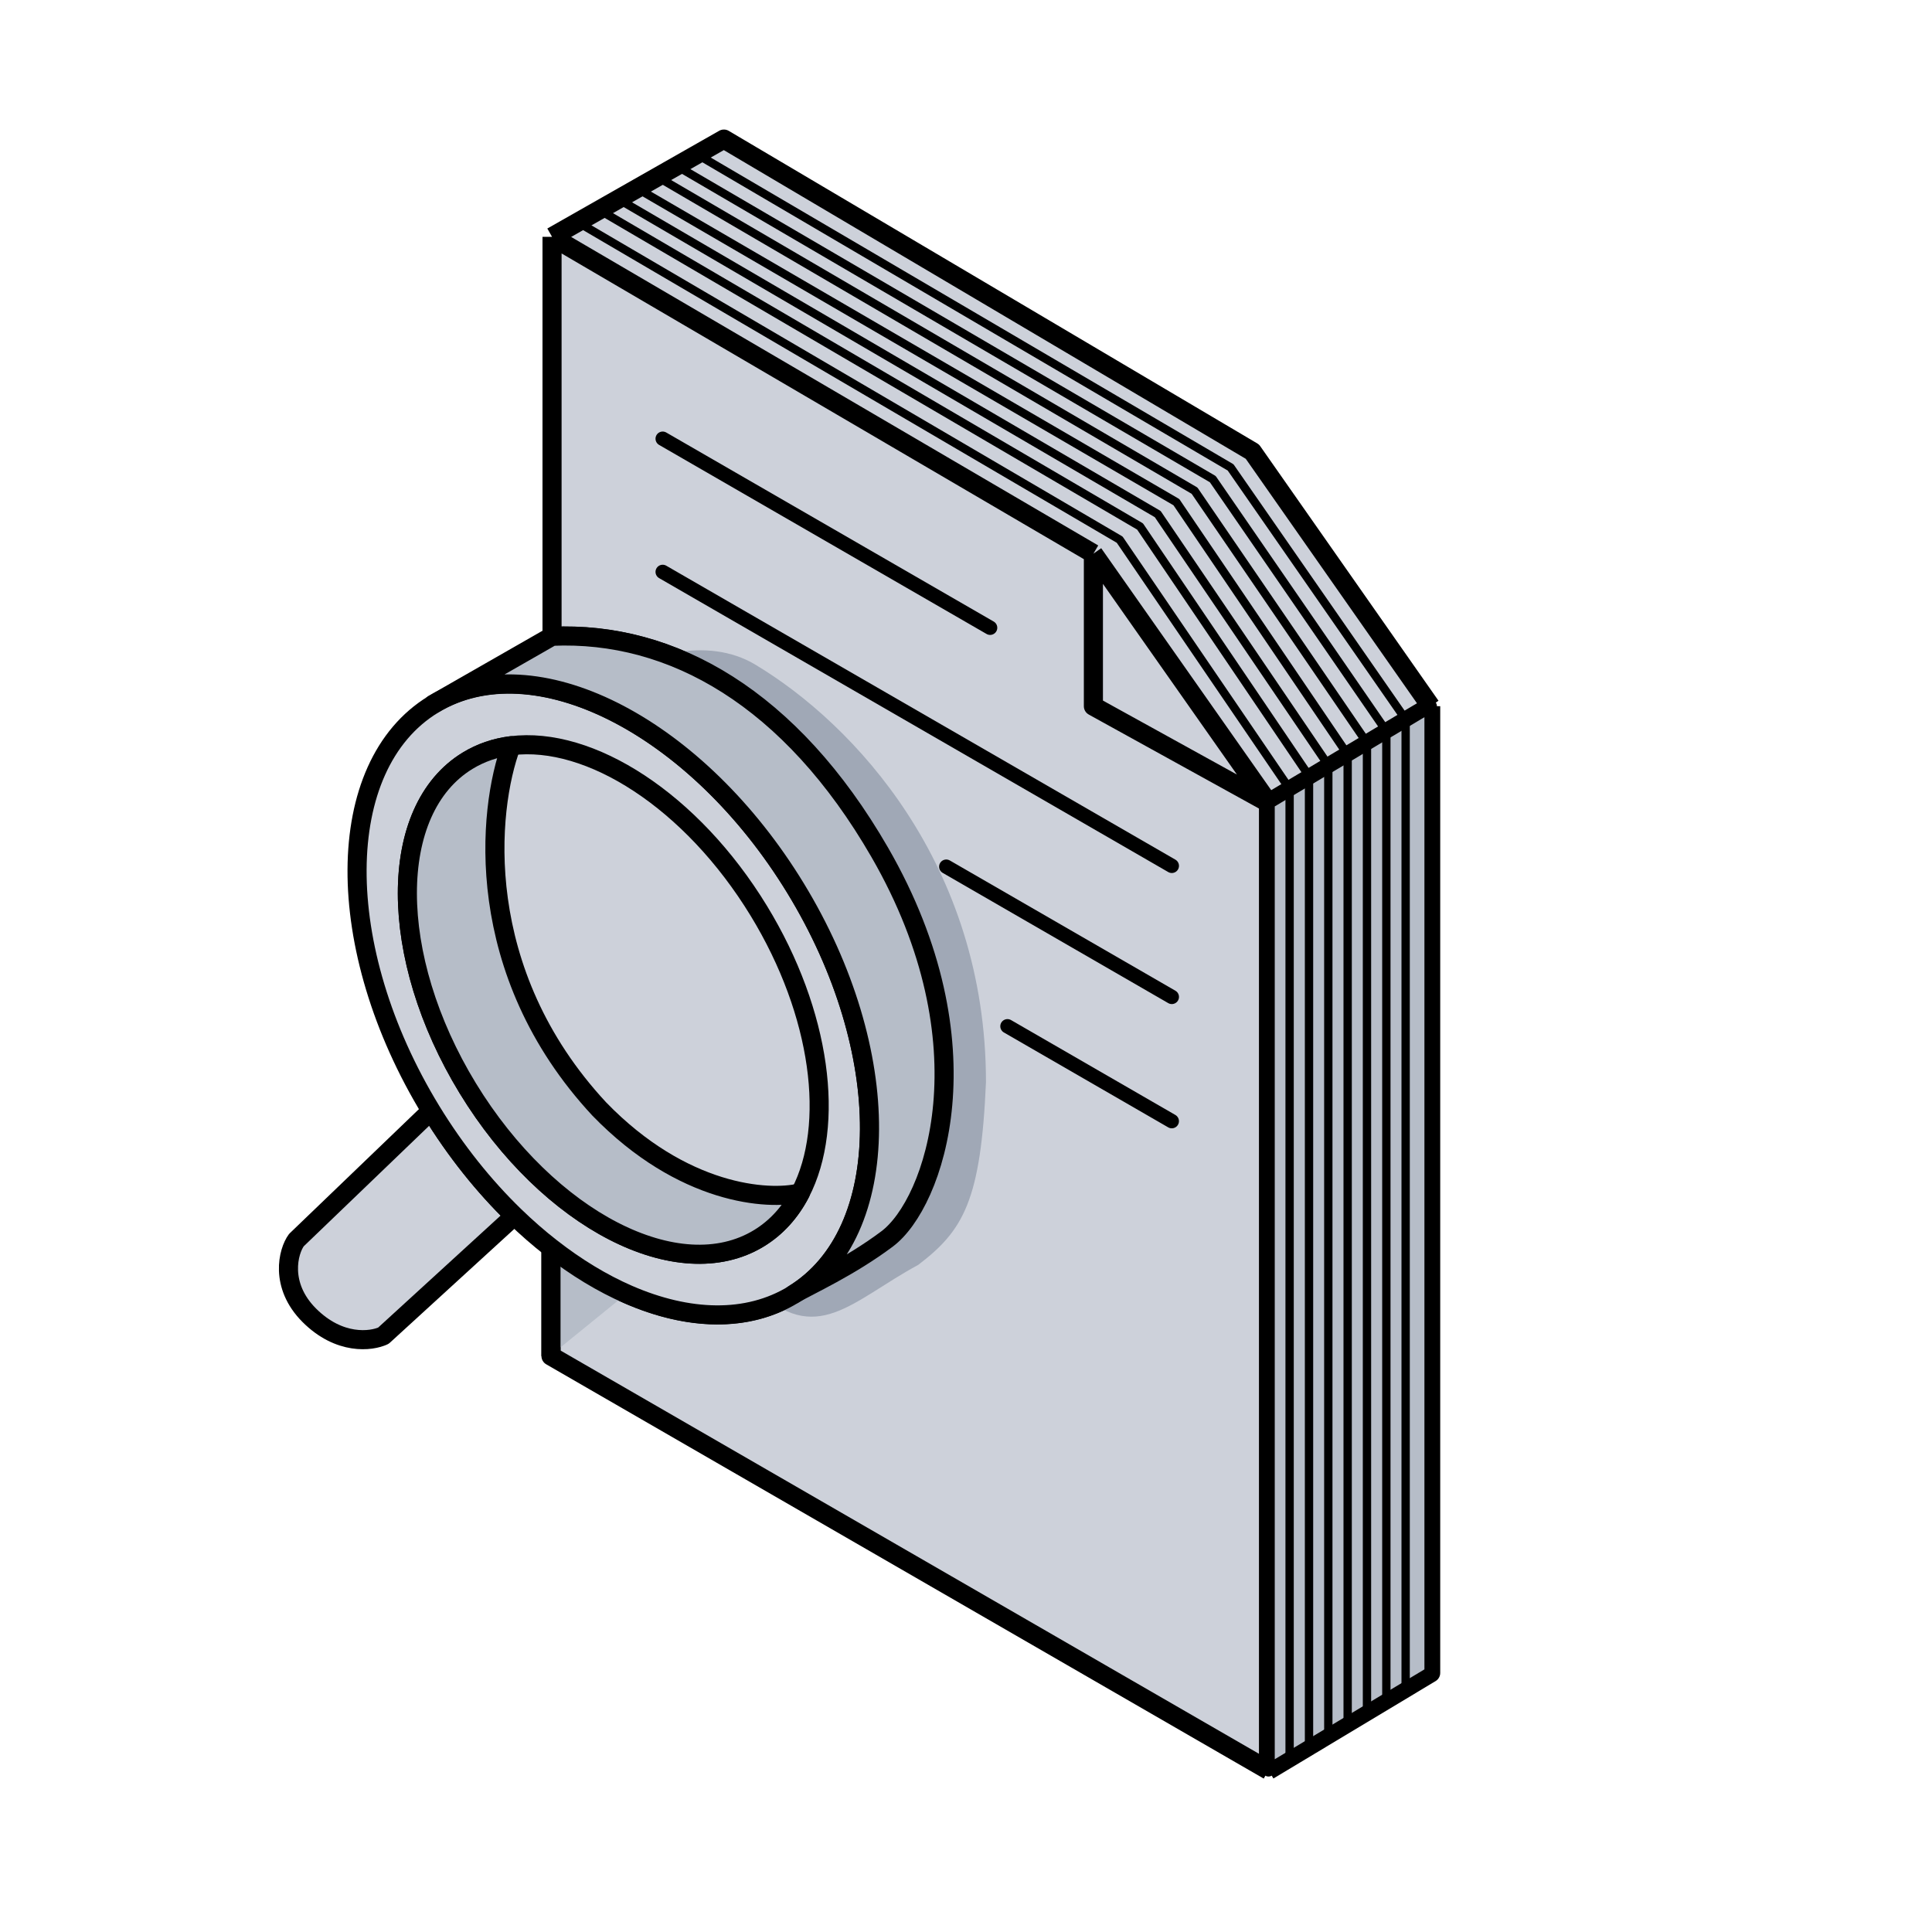 <svg width="68" height="68" viewBox="0 0 68 68" fill="none" xmlns="http://www.w3.org/2000/svg">
<path d="M30.961 29.998C27.835 24.584 23.665 22.21 19.43 22.399V8.335L22.455 6.615L25.479 4.895L44.08 15.896L50.355 24.856V58.881L44.647 62.309L19.393 47.728V43.915C22.346 46.222 25.601 46.979 27.924 45.561C28.483 45.238 29.895 44.606 31.226 43.608C32.889 42.36 34.868 36.765 30.961 29.998Z" fill="#CDD1DA"/>
<path d="M44.647 62.309L19.393 47.728V43.915C22.346 46.222 25.601 46.979 27.924 45.561C28.483 45.238 29.895 44.606 31.226 43.608C32.889 42.36 34.868 36.765 30.961 29.998C27.835 24.584 23.665 22.21 19.43 22.399V8.335M44.647 62.309V28.259M44.647 62.309L50.355 58.881V24.856M44.647 28.259L38.484 19.488M44.647 28.259L38.484 24.856V19.488M44.647 28.259L47.501 26.557L50.355 24.856M38.484 19.488L19.43 8.335M19.43 8.335L22.455 6.615L25.479 4.895L44.08 15.896L50.355 24.856" stroke="black" stroke-width="0.672" stroke-linejoin="round"/>
<path d="M44.647 28.258V62.308L47.501 60.594L50.355 58.881V24.855L47.501 26.557L44.647 28.258Z" fill="#B6BDC8" stroke="black" stroke-width="0.44" stroke-linejoin="round"/>
<path d="M15.171 39.094C16.037 40.512 17.038 41.757 18.107 42.794L13.495 47.012C13.066 47.214 11.945 47.352 10.886 46.294C9.828 45.235 10.143 44.038 10.433 43.647L15.171 39.094Z" fill="#CDD1DA" stroke="black" stroke-width="0.672" stroke-linejoin="round"/>
<path d="M23.324 15.441L34.849 22.095" stroke="black" stroke-width="0.504" stroke-linecap="round" stroke-linejoin="round"/>
<path d="M34.703 38.09C34.703 30.428 30.056 25.477 26.58 23.39C25.742 22.888 24.739 22.795 23.778 22.968L21.963 24.707L29.751 31.776L30.847 40.396C29.978 41.581 27.724 43.655 26.575 45.349C28.73 47.428 29.956 45.8 32.322 44.517C33.909 43.307 34.522 42.258 34.703 38.09Z" fill="#A0A8B6"/>
<path d="M23.324 20.129L41.244 30.475" stroke="black" stroke-width="0.504" stroke-linecap="round" stroke-linejoin="round"/>
<path d="M33.305 30.504L41.244 35.088" stroke="black" stroke-width="0.504" stroke-linecap="round" stroke-linejoin="round"/>
<path d="M35.459 36.121L41.243 39.461" stroke="black" stroke-width="0.504" stroke-linecap="round" stroke-linejoin="round"/>
<path d="M19.393 47.695V43.918C20.262 44.597 21.158 45.142 22.048 45.537L19.393 47.695Z" fill="#B6BDC8"/>
<path d="M49.474 59.359V42.34V25.321L43.313 16.451L24.436 5.375" stroke="black" stroke-width="0.293" stroke-linejoin="round"/>
<path d="M48.795 59.771V42.752V25.733L42.686 16.864L23.756 5.805" stroke="black" stroke-width="0.293" stroke-linejoin="round"/>
<path d="M48.113 60.182V43.163V26.144L42.044 17.27L23.076 6.188" stroke="black" stroke-width="0.293" stroke-linejoin="round"/>
<path d="M47.433 60.596V43.577V26.558L41.405 17.674L22.408 6.621" stroke="black" stroke-width="0.293" stroke-linejoin="round"/>
<path d="M46.073 61.349V44.33V27.311L40.126 18.53L21.061 7.371" stroke="black" stroke-width="0.293" stroke-linejoin="round"/>
<path d="M46.752 60.972V43.953V26.934L40.748 18.094L21.729 6.988" stroke="black" stroke-width="0.293" stroke-linejoin="round"/>
<path d="M45.39 61.804V27.767L39.409 18.994L20.377 7.844" stroke="black" stroke-width="0.293" stroke-linejoin="round"/>
<path d="M28 31.264C31.501 36.999 31.467 43.401 27.925 45.564C26.302 46.555 24.223 46.484 22.111 45.564C21.2 45.167 20.283 44.613 19.393 43.917C18.956 43.577 18.527 43.202 18.107 42.795C17.038 41.758 16.037 40.513 15.171 39.095C11.67 33.36 11.704 26.958 15.246 24.795C18.789 22.633 24.499 25.529 28 31.264Z" fill="#CDD1DA" stroke="black" stroke-width="0.672"/>
<path d="M26.705 32.054C28.914 35.673 29.403 39.608 28.171 41.985C27.823 42.655 27.337 43.202 26.715 43.582C23.887 45.308 19.298 42.945 16.465 38.305C13.633 33.664 13.628 28.503 16.456 26.777C16.925 26.49 17.443 26.316 17.994 26.247C20.759 25.898 24.342 28.184 26.705 32.054Z" stroke="black" stroke-width="0.672"/>
<path d="M16.465 38.304C19.299 42.945 23.887 45.307 26.715 43.581C27.337 43.201 27.823 42.655 28.171 41.984C27.034 42.261 24.027 42.059 21.094 39.035C16.597 34.196 17.153 28.493 17.994 26.246C17.443 26.316 16.925 26.489 16.456 26.776C13.628 28.502 13.633 33.663 16.465 38.304Z" fill="#B6BDC8" stroke="black" stroke-width="0.672" stroke-linejoin="round"/>
<path d="M27.925 45.558C31.467 43.395 31.501 36.993 28 31.258C24.575 25.647 19.035 22.754 15.48 24.655L15.246 24.789C15.323 24.742 15.401 24.698 15.48 24.655L19.43 22.395C23.665 22.206 27.835 24.581 30.961 29.994C34.868 36.761 32.889 42.357 31.226 43.604C29.895 44.602 28.483 45.234 27.925 45.558Z" fill="#B6BDC8" stroke="black" stroke-width="0.672" stroke-linejoin="round"/>
<path d="M19.393 43.918V47.732" stroke="black" stroke-width="0.672" stroke-linejoin="round"/>
</svg>
